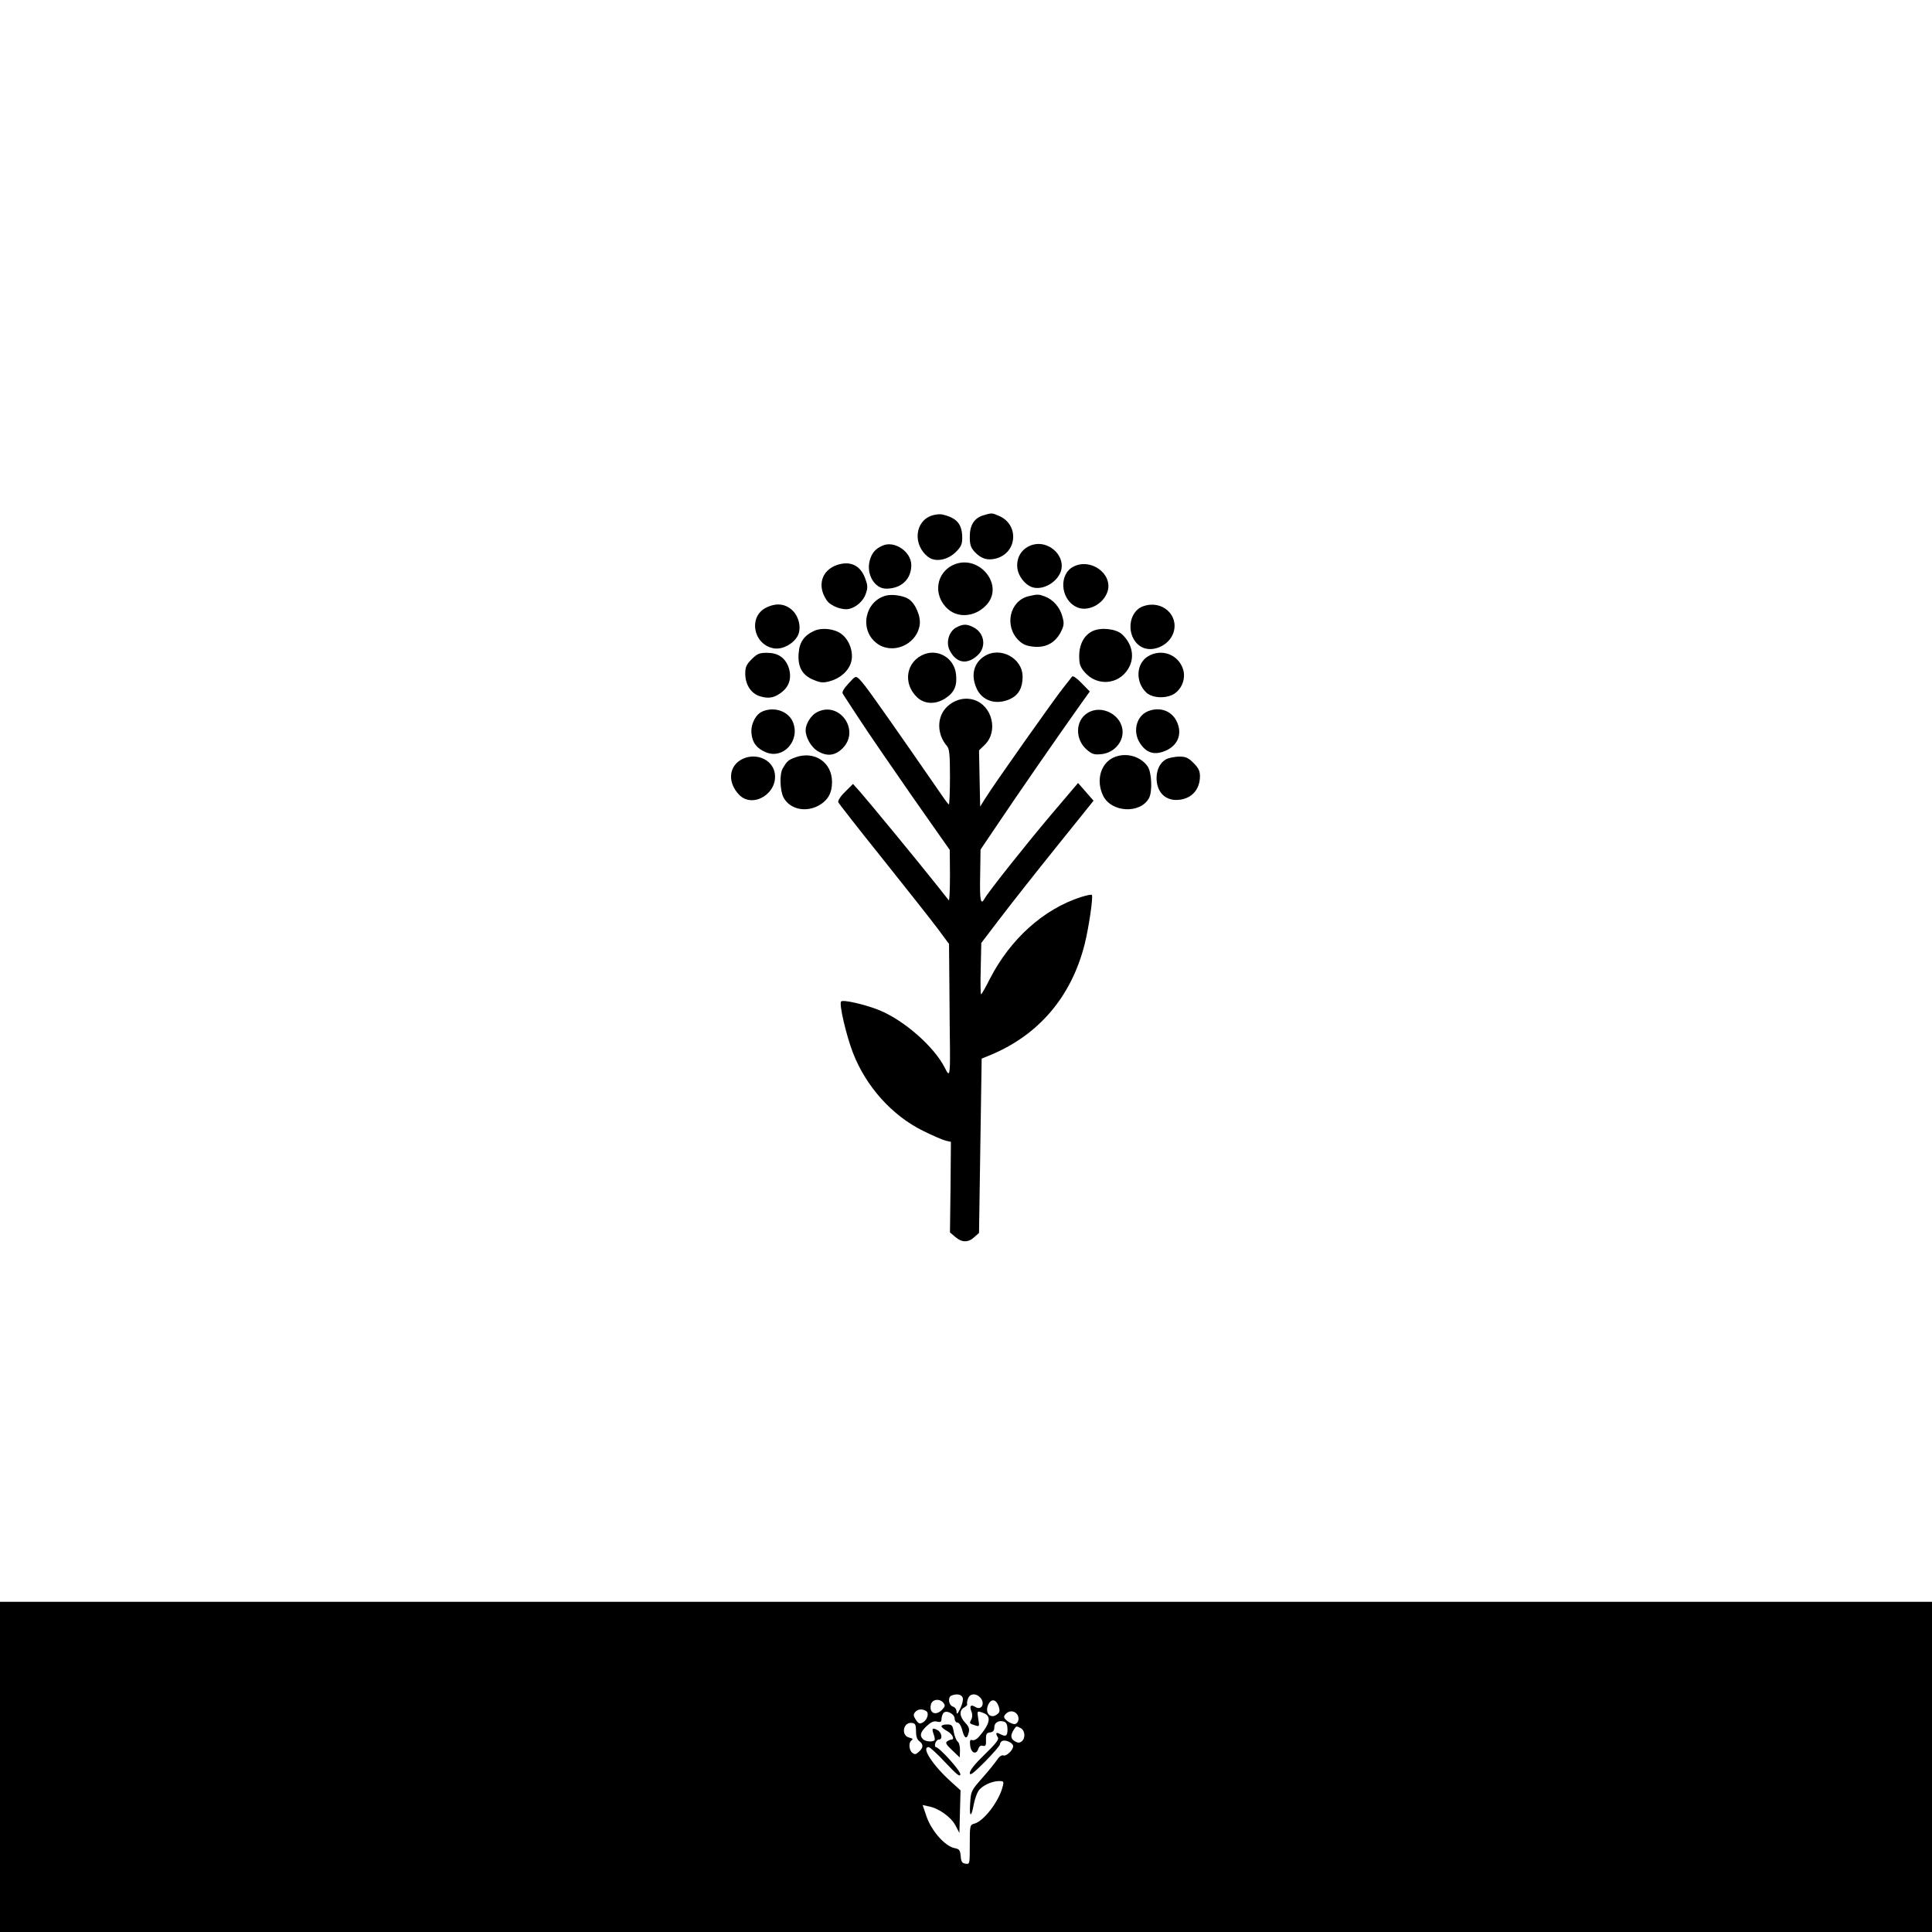 <?xml version="1.0" standalone="no"?>
<!DOCTYPE svg PUBLIC "-//W3C//DTD SVG 20010904//EN"
 "http://www.w3.org/TR/2001/REC-SVG-20010904/DTD/svg10.dtd">
<svg version="1.0" xmlns="http://www.w3.org/2000/svg"
 width="1024pt" height="1024pt" viewBox="0 0 1024 1024"
 preserveAspectRatio="xMidYMid meet">

<g transform="translate(0,1024) scale(0.1,-0.1)"
fill="#000000" stroke="none">
<path d="M4944 7509 c-96 -27 -109 -158 -23 -222 38 -28 103 -15 146 28 27 27
33 41 33 74 0 73 -28 106 -105 124 -11 3 -34 1 -51 -4z"/>
<path d="M5213 7509 c-49 -14 -73 -52 -73 -114 0 -41 5 -57 25 -79 35 -38 69
-48 115 -36 113 31 122 181 14 226 -37 16 -37 16 -81 3z"/>
<path d="M4680 7349 c-39 -16 -59 -39 -70 -79 -20 -73 25 -150 87 -150 80 0
133 50 133 125 0 70 -87 130 -150 104z"/>
<path d="M5475 7353 c-58 -16 -92 -68 -82 -130 7 -39 39 -80 74 -94 60 -23
146 29 159 95 14 78 -71 151 -151 129z"/>
<path d="M4435 7245 c-82 -29 -105 -112 -53 -187 21 -31 84 -54 120 -45 39 10
76 44 88 83 10 30 9 43 -5 80 -26 69 -80 93 -150 69z"/>
<path d="M5060 7249 c-100 -40 -118 -165 -35 -238 59 -51 152 -38 208 28 87
104 -43 261 -173 210z"/>
<path d="M5690 7237 c-78 -39 -71 -170 13 -213 58 -31 144 11 167 80 30 93
-87 180 -180 133z"/>
<path d="M4695 7083 c-111 -30 -141 -180 -50 -251 81 -64 210 -13 229 92 9 45
-21 117 -58 141 -27 18 -88 27 -121 18z"/>
<path d="M5452 7080 c-101 -24 -131 -159 -52 -235 23 -22 41 -29 82 -33 65 -5
113 23 142 81 16 33 17 44 6 82 -13 47 -49 88 -93 104 -32 12 -38 12 -85 1z"/>
<path d="M4064 7021 c-102 -47 -71 -203 42 -218 45 -5 99 25 122 67 20 38 8
98 -25 132 -38 38 -86 44 -139 19z"/>
<path d="M6060 7027 c-82 -28 -93 -159 -18 -211 57 -40 152 -2 177 69 32 94
-60 177 -159 142z"/>
<path d="M5068 6914 c-39 -21 -56 -80 -34 -122 35 -68 93 -77 149 -24 46 44
35 117 -23 147 -36 19 -57 18 -92 -1z"/>
<path d="M4315 6896 c-53 -24 -78 -60 -82 -118 -6 -72 19 -117 78 -141 38 -16
51 -17 86 -8 56 15 100 54 114 101 15 51 -9 120 -53 151 -37 27 -103 34 -143
15z"/>
<path d="M5793 6896 c-46 -21 -73 -70 -73 -133 0 -44 5 -58 31 -88 65 -73 177
-64 228 19 37 59 24 132 -32 184 -31 29 -109 38 -154 18z"/>
<path d="M3984 6746 c-28 -28 -34 -42 -34 -76 0 -59 31 -107 80 -121 47 -14
79 -7 119 27 37 31 48 78 30 129 -19 50 -56 75 -114 75 -40 0 -52 -5 -81 -34z"/>
<path d="M4900 6773 c-97 -37 -117 -154 -40 -228 40 -39 102 -40 154 -4 45 30
60 67 53 126 -9 83 -91 134 -167 106z"/>
<path d="M5216 6761 c-55 -36 -70 -98 -42 -165 29 -71 106 -96 182 -60 43 21
64 59 64 117 0 100 -120 163 -204 108z"/>
<path d="M6084 6761 c-63 -39 -67 -136 -8 -192 32 -30 106 -33 148 -6 41 27
61 81 47 128 -24 80 -115 114 -187 70z"/>
<path d="M4497 6617 c-25 -27 -36 -46 -30 -54 4 -7 44 -68 88 -135 44 -68 170
-251 279 -408 l200 -285 1 -137 c0 -75 -3 -134 -6 -130 -3 4 -31 39 -61 77
-108 136 -361 443 -411 500 l-36 40 -42 -42 c-24 -23 -39 -47 -36 -55 3 -7
109 -143 236 -301 127 -159 258 -325 291 -369 l60 -81 2 -226 c1 -124 2 -273
3 -331 1 -140 -2 -151 -26 -102 -56 113 -215 253 -349 308 -75 30 -191 57
-202 46 -12 -12 27 -179 62 -270 69 -180 208 -335 373 -416 50 -25 104 -48
120 -52 l27 -6 -2 -240 -3 -240 28 -24 c35 -30 69 -31 101 -1 l25 22 7 462 7
462 51 21 c254 107 425 309 495 586 22 88 46 252 38 261 -3 3 -30 -3 -59 -12
-197 -64 -372 -221 -481 -432 -23 -46 -44 -83 -47 -83 -3 0 -4 61 -2 136 l3
136 96 126 c53 70 187 240 298 378 l201 250 -41 47 -41 47 -142 -167 c-141
-167 -335 -412 -353 -445 -21 -39 -27 -12 -24 121 l2 138 87 129 c121 180 326
476 442 639 l50 70 -44 45 c-26 27 -46 40 -50 34 -4 -6 -23 -30 -43 -55 -40
-48 -380 -529 -419 -594 l-25 -40 -3 149 -3 149 30 29 c74 72 40 209 -58 239
-53 16 -111 -2 -150 -46 -47 -54 -43 -140 8 -199 13 -15 16 -44 16 -166 0 -81
-3 -146 -6 -144 -3 2 -19 22 -35 46 -59 86 -295 426 -356 510 -34 49 -71 97
-82 107 -21 20 -21 20 -59 -22z"/>
<path d="M4043 6470 c-38 -15 -65 -69 -60 -118 5 -49 28 -79 76 -99 92 -39
183 61 144 159 -23 57 -96 84 -160 58z"/>
<path d="M4328 6464 c-30 -16 -58 -61 -58 -94 0 -39 29 -89 62 -110 51 -31 94
-26 134 14 96 96 -19 255 -138 190z"/>
<path d="M5764 6461 c-66 -41 -67 -142 -2 -196 27 -23 39 -26 77 -22 62 7 111
58 111 117 0 89 -110 149 -186 101z"/>
<path d="M6084 6470 c-62 -25 -82 -110 -41 -170 31 -48 71 -62 122 -44 77 26
106 94 70 164 -28 54 -90 75 -151 50z"/>
<path d="M4216 6226 c-38 -14 -45 -20 -68 -60 -17 -30 -14 -117 5 -153 33 -62
117 -81 187 -42 48 27 70 66 70 124 0 105 -93 167 -194 131z"/>
<path d="M5904 6226 c-70 -31 -96 -121 -58 -202 43 -91 198 -99 244 -14 19 35
14 140 -8 169 -39 54 -115 74 -178 47z"/>
<path d="M3924 6211 c-63 -39 -66 -121 -7 -183 73 -76 209 8 189 116 -14 76
-110 111 -182 67z"/>
<path d="M6181 6216 c-32 -18 -50 -53 -51 -99 0 -70 40 -116 103 -117 76 0
127 50 127 126 0 28 -8 44 -34 70 -28 28 -41 34 -77 34 -24 -1 -55 -7 -68 -14z"/>
<path d="M0 875 l0 -875 5120 0 5120 0 0 875 0 875 -5120 0 -5120 0 0 -875z
m5103 365 c3 -11 -4 -36 -14 -57 -14 -28 -19 -32 -19 -16 0 13 -8 24 -20 28
-22 7 -28 50 -7 58 29 12 55 6 60 -13z m91 4 c30 -30 9 -73 -25 -51 -24 15
-32 5 -20 -25 6 -15 5 -31 -1 -42 -11 -20 -11 -21 21 -31 22 -7 23 -6 16 34
-7 45 -7 45 29 31 42 -16 34 -57 -27 -127 -11 -12 -26 -19 -34 -16 -11 4 -14
-2 -11 -28 4 -40 32 -52 43 -19 5 15 13 20 24 17 15 -4 18 2 17 32 -1 30 3 37
22 39 16 2 22 10 22 27 0 26 26 40 54 29 10 -4 16 -18 16 -40 0 -36 -9 -41
-41 -24 -20 11 -24 4 -10 -19 7 -10 -12 -34 -70 -90 -50 -48 -79 -84 -79 -98
0 -16 17 -4 80 59 44 45 80 86 80 93 0 7 6 15 13 18 19 7 57 -11 57 -28 0 -21
-37 -56 -53 -49 -8 3 -22 -7 -32 -23 -10 -15 -45 -59 -79 -97 -59 -67 -60 -70
-64 -135 -5 -74 6 -77 19 -5 5 26 16 58 25 72 18 27 70 52 110 52 24 0 25 -3
19 -27 -19 -79 -101 -187 -152 -199 -22 -6 -23 -10 -23 -111 0 -103 0 -104
-22 -101 -18 2 -24 10 -26 40 -3 32 -7 38 -34 43 -50 11 -119 89 -146 164
l-22 64 32 -7 c54 -10 119 -57 142 -101 l21 -40 3 113 3 113 -52 47 c-96 87
-158 182 -117 182 7 0 47 -37 89 -82 61 -65 78 -78 79 -62 0 20 -112 144 -130
144 -4 0 -6 9 -3 20 3 11 12 20 19 20 22 0 16 38 -7 50 -27 15 -32 9 -20 -23
5 -14 7 -28 4 -31 -11 -10 -48 -7 -61 6 -19 19 -14 38 20 70 23 21 38 28 55
23 17 -4 23 -1 23 12 0 10 4 24 9 32 14 21 61 -2 61 -29 0 -11 7 -20 15 -20 8
0 19 -16 25 -40 12 -46 25 -51 34 -14 6 21 1 33 -18 53 -31 33 -33 66 -6 81
11 6 19 14 16 18 -2 4 0 17 5 30 10 26 41 29 63 6z m-194 -29 c10 -13 10 -19
-5 -35 -34 -37 -72 -21 -61 26 7 28 46 33 66 9z m293 -19 c8 -24 6 -32 -9 -43
-35 -26 -66 9 -46 52 16 34 42 29 55 -9z m-384 -25 c17 -11 6 -48 -19 -61 -16
-8 -22 -6 -36 15 -13 20 -14 28 -4 40 14 17 38 19 59 6z m481 -16 c15 -18 9
-49 -11 -53 -9 -1 -26 6 -40 16 -20 17 -21 22 -10 36 17 20 45 21 61 1z m-535
-90 c0 -27 5 -44 17 -53 23 -17 23 -35 -2 -57 -16 -15 -22 -15 -35 -5 -18 15
-20 56 -3 66 9 6 5 10 -12 14 -47 11 -33 85 14 78 17 -2 21 -10 21 -43z m556
15 c22 -13 25 -52 5 -69 -11 -9 -20 -10 -35 -1 -24 12 -27 31 -9 60 15 23 14
23 39 10z"/>
<path d="M4990 1090 c0 -5 14 -16 30 -25 27 -14 42 -45 23 -45 -5 0 -15 -4
-22 -9 -12 -8 -7 -17 26 -48 l40 -38 1 36 c1 21 -4 42 -12 48 -8 7 -17 30 -21
52 -6 35 -10 39 -36 39 -16 0 -29 -4 -29 -10z"/>
</g>
</svg>
